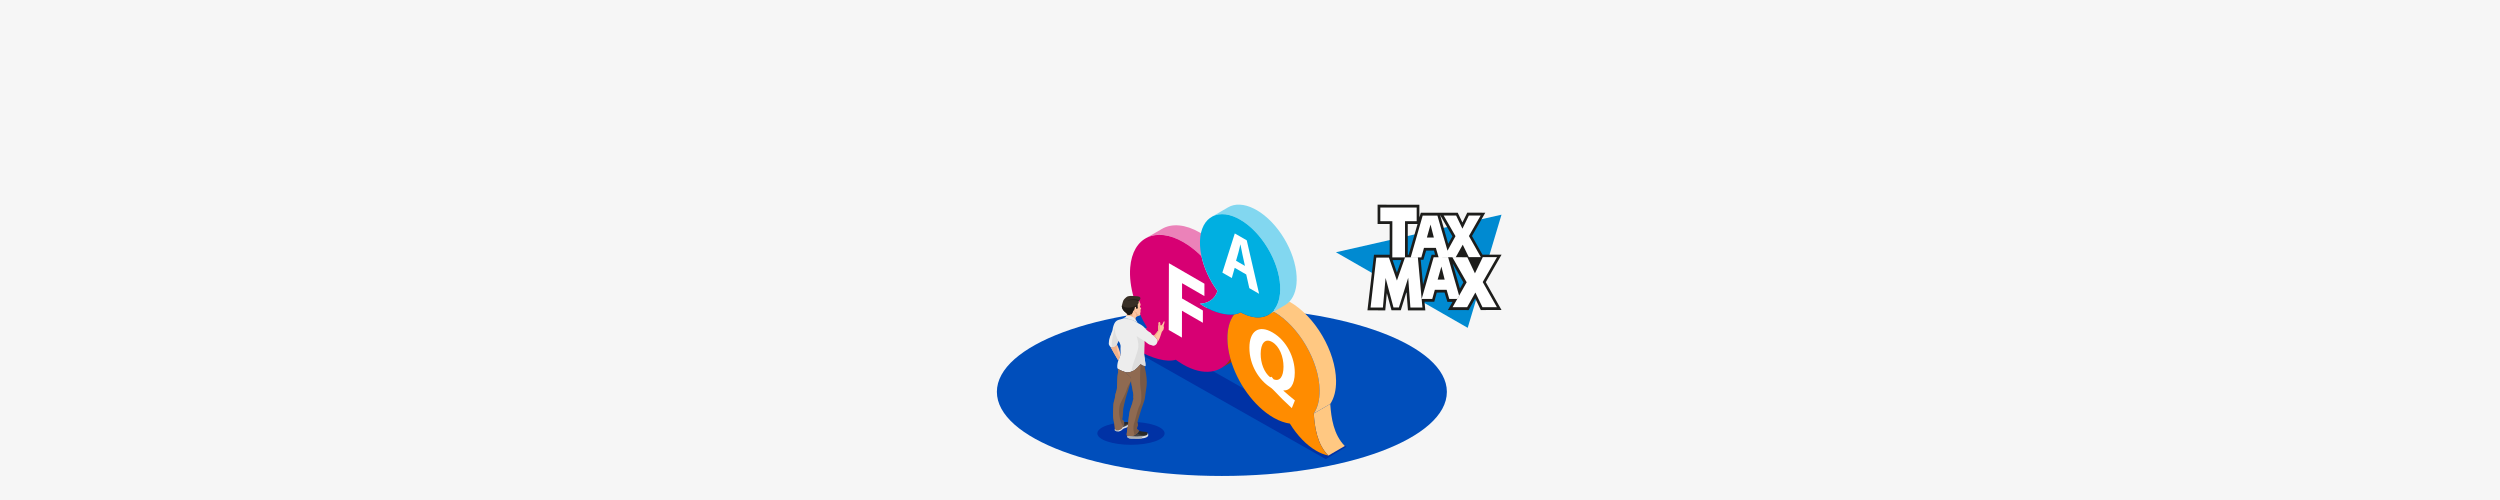 <?xml version="1.0" encoding="UTF-8"?> <svg xmlns="http://www.w3.org/2000/svg" width="1600" height="320" viewBox="0 0 1600 320" fill="none"><rect width="1600" height="320" fill="#F6F6F6"></rect><path d="M782 304.623C861.529 304.623 926 280.519 926 250.785C926 221.051 861.529 196.946 782 196.946C702.471 196.946 638 221.051 638 250.785C638 280.519 702.471 304.623 782 304.623Z" fill="#004EBB"></path><g clip-path="url(#clip0_0_4)"><path d="M861.714 285.894L848.504 293.856L715.113 218.34L728.324 210.377L861.714 285.894Z" fill="#0032A5"></path><path d="M739.725 208.322L729.18 214.45C725.806 216.412 721.448 216.948 716.653 216.088L727.198 209.959C731.998 210.82 736.351 210.279 739.725 208.322Z" fill="#EB82B9"></path><path d="M798.022 223.49C796.418 226.101 794.367 228.123 791.962 229.524L781.417 235.653C783.823 234.251 785.873 232.23 787.477 229.618C790.639 227.778 794.859 225.324 798.022 223.49Z" fill="#A62F00"></path><path d="M770.838 150.679C769.85 150.01 768.861 149.39 767.882 148.829C758.523 143.424 749.901 142.858 743.659 146.483L733.115 152.607C739.356 148.982 747.978 149.547 757.337 154.953C758.316 155.518 759.3 156.133 760.293 156.802C763.313 158.843 766.205 161.258 768.93 163.958L779.475 157.83C776.75 155.135 773.858 152.72 770.838 150.679Z" fill="#EB82B9"></path><path d="M757.337 154.953C758.316 155.518 759.3 156.133 760.293 156.802C763.313 158.843 766.205 161.258 768.93 163.958C770.587 171.709 774.291 179.584 779.18 186.233C777.537 191.417 773.268 194.226 767.882 194.383C768.822 195.022 769.781 195.627 770.75 196.188C777.409 200.034 784.634 201.913 789.833 201.229C787.054 204.928 785.48 210.235 785.564 216.899C785.613 221.021 786.287 225.314 787.487 229.618C781.727 239.002 770.169 240.802 757.2 233.312C756.221 232.746 755.237 232.131 754.244 231.462C753.663 231.069 753.088 230.661 752.517 230.243C746.689 232.028 737.152 229.406 727.788 224.001C723.961 221.793 720.164 219.117 716.663 216.092C724.291 217.46 730.808 215.286 734.029 209.482C726.617 197.265 722.363 183.149 723.332 171.183C724.906 151.657 739.833 144.845 757.337 154.953Z" fill="#D70073"></path><path d="M840.816 264.651L851.361 258.523C851.986 267.533 853.491 278.177 860.677 285.446L850.132 291.574C842.946 284.3 841.441 273.657 840.816 264.651Z" fill="#FFC882"></path><path d="M815.152 199.454C831.206 208.725 844.318 231.108 844.54 249.783C844.613 255.995 843.256 261.017 840.816 264.646C841.441 273.657 842.946 284.3 850.132 291.569C847.515 290.999 844.918 289.946 842.385 288.486C836.114 284.866 830.247 278.728 825.51 271.094C822.377 270.666 818.994 269.496 815.452 267.524C815.28 267.425 815.108 267.332 814.936 267.228C802.424 260.003 791.697 244.811 787.472 229.613C786.277 225.314 785.598 221.016 785.549 216.894C785.47 210.225 787.039 204.923 789.828 201.254C791.431 201.008 792.823 200.555 793.954 199.852C794.387 200.093 794.825 200.324 795.263 200.546C803.353 204.598 810.328 203.762 814.656 199.173C814.828 199.267 814.99 199.36 815.152 199.454Z" fill="#FF8C00"></path><path d="M825.697 193.325C825.535 193.232 825.373 193.139 825.21 193.05C822.048 194.89 817.828 197.339 814.665 199.178C814.828 199.272 814.99 199.36 815.152 199.454C831.206 208.725 844.318 231.108 844.539 249.783C844.613 255.995 843.256 261.017 840.816 264.646L851.361 258.518C853.801 254.893 855.158 249.867 855.084 243.655C854.863 224.985 841.751 202.597 825.697 193.325Z" fill="#FFC882"></path><path d="M829.834 176.834C828.978 160.712 817.715 142.229 804.303 134.487C803.732 134.158 803.157 133.848 802.576 133.558C796.064 130.297 790.275 130.199 786.006 132.682L775.461 138.811C779.731 136.332 785.519 136.425 792.031 139.686C792.612 139.976 793.182 140.286 793.758 140.616C807.17 148.357 818.433 166.845 819.289 182.963C819.672 190.168 817.912 195.731 814.666 199.178C813.82 200.073 812.875 200.826 811.837 201.431L822.382 195.303C823.415 194.703 824.364 193.95 825.21 193.05C828.461 189.602 830.217 184.04 829.834 176.834Z" fill="#82D7F0"></path><path d="M793.758 140.611C807.17 148.352 818.433 166.84 819.289 182.958C819.672 190.163 817.912 195.726 814.666 199.173C810.337 203.767 803.358 204.598 795.272 200.546C794.835 200.324 794.397 200.093 793.964 199.852C792.833 200.555 791.441 201.008 789.867 201.219C784.634 201.913 777.409 200.029 770.75 196.183C769.781 195.622 768.822 195.022 767.882 194.378C773.268 194.226 777.537 191.412 779.18 186.228C774.291 179.579 770.587 171.7 768.93 163.953C768.448 161.701 768.138 159.463 768.02 157.264C767.125 140.458 777.881 132.579 792.041 139.676C792.617 139.971 793.187 140.281 793.758 140.611Z" fill="#00AFE1"></path><path d="M770.838 181.571L770.814 189.494L756.526 181.246L756.496 191.009L769.85 198.721L769.83 206.58L756.472 198.873L756.427 216.058L747.983 211.184L748.106 168.444L770.838 181.571Z" fill="white"></path><path d="M797.923 153.816L805.827 188.033L799.556 184.413L797.589 175.669L790.212 171.409L788.352 177.951L782.313 174.464L790.271 149.405L797.923 153.816ZM791.072 166.889L796.768 170.18L795.179 162.969C794.727 160.948 794.274 158.484 793.895 156.507L793.817 156.463C793.428 157.997 793.04 160.018 792.617 161.489L791.072 166.889Z" fill="white"></path><path d="M821.443 250.098C823.769 252.218 826.371 254.333 828.742 256.27L826.755 261.208C822.456 257.284 818.876 253.723 814.847 249.434C814.179 248.736 813.46 248.17 812.742 247.703C805.931 243.256 799.586 233.813 799.615 222.486C799.645 212.084 805.404 207.569 814.41 212.768C823.641 218.099 828.683 229.052 828.653 238.525C828.629 246.404 825.432 250.127 821.438 249.881L821.443 250.098ZM813.829 241.137C813.829 241.137 814.784 242.406 815.093 242.745C819.102 244.393 821.423 240.974 821.443 234.679C821.463 228.344 818.876 221.591 814.218 218.901C809.555 216.211 806.855 219.909 806.835 226.396C806.776 232.353 809.049 238.377 812.88 241.417C813.318 241.255 813.829 241.137 813.829 241.137Z" fill="white"></path></g><ellipse cx="723.818" cy="277.344" rx="21.532" ry="7.33" fill="#0032A5"></ellipse><g clip-path="url(#clip1_0_4)"><path d="M728.671 191.665C729.1 192.554 729.592 193.714 729.767 194.158C729.936 194.603 730.09 195.042 729.91 195.439C729.73 195.836 729.396 196.191 729.65 196.519C729.899 196.847 730.312 197.223 730.312 197.44C730.312 197.657 730.264 197.927 729.904 198.043C729.883 198.52 729.873 198.795 729.926 198.922C729.984 199.049 729.984 199.494 729.915 199.721C729.846 199.949 729.666 200.415 729.666 200.563C729.666 200.711 729.915 201.209 729.756 201.521C729.587 201.865 729.296 202.019 728.936 201.897C728.576 201.775 727.279 200.478 727.364 199.197C727.02 200.134 726.168 198.911 726.04 198.276C725.744 196.773 726.692 195.799 727.041 196.524C727.041 196.524 727.718 194.248 728.375 192.438L728.671 191.665Z" fill="#FFC5A1"></path><path d="M720.901 202.431C721.367 201.669 721.218 200.701 721.139 200.372C723.463 198.79 725.649 197.334 725.649 197.334L725.998 197.429C725.972 197.683 725.977 197.969 726.035 198.282C726.162 198.917 727.014 200.145 727.358 199.203C727.274 200.484 728.571 201.78 728.931 201.902C729.079 201.95 729.216 201.95 729.338 201.913C728.899 202.082 728.269 202.193 727.761 202.389C726.475 202.892 726.66 204.808 726.919 205.507C722.266 204.348 721.24 202.521 720.901 202.431Z" fill="#FFC5A1"></path><path d="M727.141 202.855C727.178 202.098 727.11 201.209 726.972 200.796C726.813 200.319 726.025 199.033 724.992 198.679C724.664 198.567 724.331 198.483 724.029 198.425C724.998 197.773 725.654 197.339 725.654 197.339L726.003 197.435C725.977 197.689 725.982 197.975 726.04 198.287C726.167 198.922 727.02 200.15 727.364 199.208C727.279 200.489 728.576 201.786 728.936 201.907C729.084 201.955 729.222 201.955 729.343 201.918C728.904 202.087 728.274 202.199 727.766 202.394C727.491 202.49 727.29 202.654 727.141 202.855Z" fill="#F0B28B"></path><path d="M721.139 200.372C722.579 199.393 723.966 198.462 724.812 197.895C724.987 197.959 725.162 198.033 725.331 198.133C724.865 199.144 724.855 202.161 725.003 203.384L724.691 204.813C721.917 203.734 721.181 202.511 720.906 202.437C721.367 201.669 721.218 200.701 721.139 200.372Z" fill="#F0B28B"></path><path d="M718.133 197.011C718.577 198.377 719.445 199.266 720.096 199.743C720.747 200.219 721.229 200.616 721.885 201.643C722.161 201.436 722.907 201.632 723.15 201.526C723.627 201.325 723.558 201.002 723.786 200.288C723.738 200.584 723.775 200.859 723.786 201.066C723.913 201.129 724.14 201.103 724.278 201.05C724.849 199.938 725.469 198.26 725.988 197.985C725.855 196.651 726.707 195.841 727.036 196.519C727.152 197.175 727.157 197.541 727.523 197.53C727.888 197.519 728.105 197.366 728.068 196.932C728.031 196.493 727.771 195.63 728.089 194.936C728.406 194.238 728.909 194.285 728.766 192.496C728.846 192.454 728.92 192.417 728.994 192.369C729.846 191.819 730.047 190.845 729.672 190.294C729.11 189.458 726.84 189.574 725.591 189.458C724.341 189.336 721.986 189.22 720.927 190.157C719.869 191.099 718.916 191.76 718.572 193.401C718.233 195.047 717.688 195.646 718.133 197.011Z" fill="#382F26"></path><path d="M721.885 192.131C723.537 191.586 727.48 191.226 729.079 192.316C728.983 192.385 728.883 192.443 728.772 192.501C728.777 192.597 728.782 192.681 728.788 192.766C727.565 191.755 723.51 191.919 721.97 192.3C721.869 192.327 721.7 192.364 721.684 192.284C721.663 192.205 721.827 192.152 721.885 192.131Z" fill="#1F1A15"></path><path d="M728.121 194.894C727.782 195.635 728.041 196.498 728.073 196.937C728.11 197.371 727.893 197.53 727.528 197.535C727.163 197.546 727.152 197.181 727.041 196.524C726.713 195.847 725.86 196.657 725.993 197.99C725.474 198.266 724.855 199.944 724.283 201.055C724.14 201.108 723.913 201.135 723.791 201.071C723.78 200.865 723.743 200.589 723.791 200.293C723.563 201.008 723.632 201.33 723.156 201.532C722.912 201.637 722.166 201.442 721.891 201.648C721.24 200.621 720.753 200.224 720.102 199.748C719.456 199.271 718.582 198.382 718.138 197.017C717.963 196.477 717.942 196.058 718 195.651C721.277 198.028 725.659 196.694 728.121 194.894Z" fill="#1F1A15"></path><path d="M728.105 206.661C727.713 205.877 727.163 204.988 726.279 203.977C724.193 201.606 721.674 202.082 720.933 202.151C720.678 202.511 720.589 202.691 720.308 202.945C719.948 203.268 719.313 203.294 719.292 203.654C719.805 203.945 721.049 203.961 721.753 204.03C724.617 204.31 725.993 205.327 728.105 206.661Z" fill="#EDEDED"></path><path d="M710.108 216.554C710.346 216.194 710.383 215.119 710.791 214.59C711.198 214.06 711.045 213.563 711.352 213.002C711.659 212.441 712.035 211.483 712.104 210.747C712.172 210.011 712.786 207.365 713.76 206.137C714.734 204.909 716.047 204.633 716.973 204.427C717.741 204.258 718.778 203.861 719.313 203.665C719.832 203.945 721.065 203.966 721.758 204.035C724.617 204.316 725.998 205.332 728.11 206.666C728.486 206.946 730.079 207.672 730.328 207.878C730.577 208.085 732.027 209.037 732.482 209.688C732.937 210.339 734.224 211.499 734.637 211.864C735.044 212.229 736.187 212.742 736.526 213.06C736.87 213.378 736.902 213.939 737.437 214.235C737.971 214.532 738.384 214.749 738.633 214.897C739.009 215.304 739.374 215.786 739.829 216.241C740.284 216.696 740.798 217.379 740.74 218.358C740.681 219.338 740.374 220.068 739.729 220.613C739.077 221.159 738.283 221.365 737.908 221.264C737.532 221.164 736.69 220.719 736.166 220.693C735.642 220.672 734.24 219.745 733.742 219.248C733.239 218.745 732.731 218.396 732.366 218.152C732.482 219.142 732.318 221.529 732.318 222.45C732.318 223.371 732.265 226.192 732.249 226.637C732.233 227.082 732.556 229.268 732.726 230.173C732.895 231.078 733.287 233.963 733.001 234.338C732.218 234.116 731.106 234.132 730.095 232.973C729.275 233.931 727.692 235.688 726.189 236.805C724.685 237.922 721.975 238.742 720.266 238.218C718.556 237.694 715.941 236.625 715.322 235.895C714.708 235.164 715.142 232.523 715.618 231.02C716.095 229.516 717.143 227.606 717.19 226.716C717.238 225.827 717.01 223.345 717.169 221.889C717.328 220.433 716.238 218.835 715.941 218.221C715.645 218.538 715.407 218.941 715.317 218.941C715.444 219.396 715.02 219.989 714.872 220.058C714.973 220.317 714.941 220.571 714.851 220.661C714.761 220.751 714.247 221.688 713.168 222.064C712.088 222.44 711.22 222.408 710.902 222.35C710.299 221.571 709.626 220.751 709.616 219.999C709.605 219.248 709.865 216.908 710.108 216.554Z" fill="#EDEDED"></path><path d="M719.101 203.739C719.175 203.712 719.249 203.686 719.308 203.659C719.742 203.919 721.012 203.966 721.61 204.014C724.548 204.258 726.009 205.332 728.105 206.655C726.115 205.602 724.527 204.681 721.668 204.4C721.028 204.348 719.583 204.152 719.101 203.739Z" fill="#DEDEDE"></path><path d="M727.422 214.981C727.951 215.717 731.556 217.612 732.35 218.147C732.466 219.137 732.302 221.524 732.302 222.445C732.302 223.366 732.249 226.187 732.233 226.632C732.218 227.076 732.54 229.262 732.71 230.167C732.879 231.073 733.271 233.957 732.985 234.333C732.202 234.111 731.09 234.127 730.079 232.968C729.259 233.926 727.676 235.683 726.173 236.8C725.649 237.191 724.977 237.541 724.251 237.816C723.997 234.503 728.285 225.637 728.496 222.249C728.735 218.644 727.729 216.278 727.422 214.981Z" fill="#DEDEDE"></path><path d="M713.612 209.127C713.205 213.431 714.613 215.971 715.936 218.216C715.639 218.533 715.401 218.935 715.311 218.935C715.438 219.391 715.015 219.983 714.867 220.052C714.967 220.312 714.935 220.566 714.845 220.656C714.756 220.746 714.242 221.683 713.162 222.058C712.564 222.265 712.035 222.344 711.627 222.371C710.96 219.047 712.532 213.944 713.612 209.127Z" fill="#DEDEDE"></path><path d="M740.735 218.348C740.793 217.369 740.28 216.686 739.825 216.231C739.369 215.775 739.004 215.299 738.628 214.886C738.602 214.87 738.57 214.854 738.544 214.839C739.099 214.251 740.132 213.044 740.375 212.727C740.92 212.007 741.354 211.631 741.285 210.721C741.217 209.81 741.047 209.916 741.158 209.307C741.27 208.699 741.566 208.058 741.545 207.571C741.518 207.084 741.349 206.999 741.529 206.523C741.709 206.047 742.101 206.105 742.201 206.115C742.302 206.126 742.603 206.491 742.609 206.894C742.619 207.296 742.551 207.799 742.693 208.047C742.836 208.296 743.011 208.455 743.302 208.159C743.593 207.862 744.022 207.449 744.181 207.005C744.345 206.56 744.668 205.962 744.737 205.846C744.805 205.724 745.329 205.406 745.351 206.025C745.361 206.274 745.213 206.745 745.144 207.042C745.075 207.338 744.7 208.354 744.641 208.863C744.938 208.947 745.075 209.461 744.795 209.852C744.879 210.44 744.752 210.789 744.451 211.26C744.154 211.731 743.641 212.15 743.546 212.462C743.45 212.78 742.847 214.399 742.794 214.717C742.746 215.019 741.942 217.596 740.624 219.1C740.682 218.867 740.719 218.618 740.735 218.348Z" fill="#FFC5A1"></path><path d="M739.924 216.045C740.38 216.501 740.893 217.183 740.835 218.163C740.819 218.47 740.771 218.745 740.702 219.004C740.676 219.036 740.65 219.068 740.623 219.1C740.676 218.867 740.713 218.618 740.729 218.353C740.787 217.374 740.274 216.691 739.818 216.236C739.363 215.781 738.998 215.304 738.622 214.891C738.596 214.876 738.564 214.86 738.538 214.844C738.585 214.796 738.633 214.738 738.686 214.685C739.104 215.109 739.469 215.59 739.924 216.045Z" fill="#F0B28B"></path><path d="M738.628 214.886C738.601 214.87 738.569 214.854 738.543 214.839C739.099 214.251 740.131 213.044 740.374 212.727C740.919 212.007 741.353 211.631 741.285 210.72C741.216 209.81 741.046 209.916 741.158 209.307C741.269 208.699 741.565 208.058 741.544 207.571C741.518 207.084 741.348 206.999 741.528 206.523C741.613 206.29 741.75 206.184 741.883 206.142C742.02 207.058 742.153 208.116 742.312 208.513C742.481 208.947 742.597 210.075 742.142 211.006C741.756 211.8 739.887 214.42 739.273 215.627C739.046 215.368 738.839 215.119 738.628 214.886Z" fill="#F0B28B"></path><path d="M713.157 222.053C714.237 221.677 714.75 220.746 714.84 220.65C714.861 220.629 714.877 220.597 714.888 220.566C715.486 221.524 716.703 224.652 717.137 227.002C716.947 227.907 716.163 229.426 715.708 230.723C714.523 228.68 711.484 223.578 710.929 222.339C711.278 222.392 712.114 222.413 713.157 222.053Z" fill="#FFC5A1"></path><path d="M716.645 228.437C716.343 229.167 715.978 229.977 715.714 230.723C714.528 228.68 711.49 223.578 710.934 222.339C711.278 222.392 712.114 222.413 713.157 222.048C713.819 221.82 714.269 221.381 714.533 221.053C714.909 223.048 715.02 226.06 716.645 228.437Z" fill="#F0B28B"></path><path d="M723.187 262.424C723.664 260.751 724.929 257.745 724.929 257.062C724.929 256.379 725.405 255.596 725.442 255.183C725.474 254.775 725.098 254.225 725.374 253.473C725.649 252.722 723.971 245.412 723.907 244.215C723.839 243.019 723.976 242.029 723.325 241.177C722.843 240.542 721.282 239.753 720.292 238.213C722.002 238.721 724.691 237.906 726.183 236.794C727.687 235.678 729.269 233.92 730.09 232.962C730.915 233.915 731.81 234.074 732.54 234.222C732.736 235.318 732.996 236.922 733.266 238.091C733.583 239.457 734.187 244.046 733.848 246.709C733.504 249.371 732.858 254.018 732.652 255.315C732.445 256.612 730.91 260.471 730.534 261.635C730.159 262.794 728.179 269.151 728.041 269.797C727.904 270.448 728.518 271.576 728.348 272.29C728.179 273.01 727.39 274.101 727.803 274.545C728.1 274.868 728.592 275.276 728.931 275.477C729.095 275.577 729.158 275.784 729.073 275.958C728.338 277.419 726.792 278.859 725.31 279.018C724.05 279.15 722.833 279.33 721.774 279.065C721.287 278.949 720.986 278.467 721.06 277.97C721.42 275.593 721.97 271.295 722.028 270.443C722.097 269.495 722.711 264.102 723.187 262.424Z" fill="#785945"></path><path d="M723.325 241.178C722.843 240.543 721.282 239.754 720.292 238.214C722.002 238.722 724.691 237.907 726.183 236.795C727.66 235.699 729.211 233.984 730.042 233.016C729.418 237.97 729.571 247.064 729.984 248.657C730.46 250.499 731.011 256.787 729.507 259.249C728.004 261.71 726.845 267.855 726.226 269.634C725.67 271.238 724.617 274.175 726.273 278.754C725.951 278.897 725.628 278.997 725.305 279.029C724.045 279.161 722.828 279.341 721.769 279.082C721.282 278.966 720.975 278.479 721.054 277.986C721.414 275.61 721.965 271.312 722.023 270.459C722.092 269.501 722.706 264.108 723.182 262.43C723.659 260.757 724.924 257.751 724.924 257.068C724.924 256.385 725.4 255.602 725.437 255.189C725.469 254.781 725.093 254.231 725.368 253.479C725.644 252.727 723.966 245.418 723.902 244.221C723.839 243.025 723.976 242.035 723.325 241.178Z" fill="#8F6A51"></path><path d="M712.601 258.803C712.702 257.131 713.559 255.389 713.591 254.156C713.623 252.928 714.374 250.567 714.65 249.715C714.925 248.863 714.888 247.291 714.925 246.402C714.957 245.512 715.094 240.457 715.438 239.092C715.735 237.895 715.512 237.197 715.454 236.011C716.243 236.731 718.657 237.71 720.266 238.202C721.287 239.753 722.843 240.537 723.33 241.172C723.791 241.775 723.854 242.448 723.881 243.21C723.315 245.507 722.468 248.386 722.251 249.016C721.954 249.879 720.837 253.32 720.43 254.871C720.022 256.421 718.948 260.746 718.879 261.635C718.81 262.524 718.62 266.775 718.413 267.479C718.207 268.178 718.027 268.342 718.551 268.675C719.271 269.13 719.625 270.115 719.678 271.364C719.731 272.613 718.979 272.693 718.275 273.852C717.577 275.011 716.036 275.355 715.391 275.477C714.74 275.598 713.887 275.307 713.528 274.625C713.559 274.233 713.3 272.004 713.162 271.253C713.025 270.501 712.638 268.95 712.432 267.278C712.225 265.605 712.495 260.481 712.601 258.803Z" fill="#785945"></path><path d="M712.602 258.803C712.703 257.131 713.56 255.389 713.592 254.156C713.624 252.928 714.375 250.567 714.65 249.715C714.926 248.863 714.889 247.291 714.926 246.402C714.957 245.512 715.095 240.457 715.439 239.092C715.736 237.895 715.513 237.197 715.455 236.011C716.244 236.731 718.657 237.71 720.266 238.202C721.288 239.753 722.844 240.537 723.331 241.172C723.792 241.775 723.855 242.448 723.882 243.21C723.808 243.517 723.728 243.829 723.644 244.152C722.717 245.83 721.606 247.508 721.182 249.112C720.589 251.345 717.9 256.538 717.085 258.131C716.265 259.724 715.762 264.234 716.858 268.426C717.593 271.237 718.345 272.306 718.996 272.936C718.774 273.174 718.525 273.444 718.282 273.852C717.583 275.011 716.043 275.355 715.397 275.477C714.746 275.598 713.894 275.307 713.534 274.625C713.565 274.233 713.306 272.004 713.168 271.253C713.031 270.501 712.644 268.95 712.438 267.278C712.226 265.605 712.496 260.481 712.602 258.803Z" fill="#8F6A51"></path><path d="M725.305 279.028C726.787 278.87 728.332 277.43 729.068 275.969C729.1 275.911 729.105 275.847 729.1 275.789C730.211 276.096 731.588 276.287 732.577 276.329C733.626 276.377 734.308 276.694 734.557 277.102C734.578 278.033 734.351 278.298 733.281 278.743C731.005 279.69 724.881 279.579 722.621 279.198C723.468 279.245 724.373 279.124 725.305 279.028Z" fill="#292929"></path><path d="M725.305 279.028C726.273 278.923 727.268 278.272 728.047 277.425C729.253 278.526 731.741 278.626 733.837 278.489C733.684 278.573 733.504 278.653 733.287 278.743C731.011 279.69 724.887 279.579 722.626 279.198C723.468 279.245 724.373 279.124 725.305 279.028Z" fill="#424242"></path><path d="M721.6 279.018C722.574 279.468 730.562 279.875 733.288 278.743C734.357 278.298 734.584 278.039 734.563 277.102C734.86 277.388 734.891 278.197 734.881 278.467C734.786 280.743 729.36 280.728 727.481 280.701C724.178 280.653 722.86 280.77 722.029 280.256C721.532 279.949 721.463 279.505 721.6 279.018Z" fill="#DEDEDE"></path><path d="M731.244 279.23C730.953 279.616 730.825 280.098 730.825 280.585C729.518 280.717 728.221 280.712 727.475 280.701C724.172 280.653 722.854 280.77 722.023 280.256C721.525 279.949 721.457 279.505 721.594 279.018C722.388 279.383 727.777 279.717 731.244 279.23Z" fill="#B0B0B0"></path><path d="M719.674 271.364C719.658 270.93 719.6 270.533 719.504 270.178C720.542 270.035 721.473 269.998 722.034 270.401C722.013 270.676 721.966 271.136 721.897 271.735C721.325 272.211 720.616 272.73 718.652 273.322C719.213 272.624 719.711 272.386 719.674 271.364Z" fill="#292929"></path><path d="M721.891 271.729C721.319 272.206 720.61 272.724 718.646 273.317C719.08 272.783 719.472 272.518 719.615 271.967C720.334 271.93 721.245 271.502 721.965 271.073C721.944 271.263 721.922 271.486 721.891 271.729Z" fill="#424242"></path><path d="M713.544 274.656C713.914 275.313 714.745 275.593 715.38 275.477C716.031 275.355 717.566 275.016 718.265 273.852C718.392 273.645 718.519 273.471 718.641 273.322C720.605 272.724 721.314 272.206 721.886 271.735C721.833 272.169 721.775 272.671 721.706 273.211C721.362 273.455 721.007 273.656 720.589 273.788C720.028 273.958 718.985 274.196 718.435 274.794C717.889 275.392 716.931 276.128 715.82 276.091C714.708 276.059 713.888 275.99 713.464 275.371C713.406 275.127 713.47 274.868 713.544 274.656Z" fill="#DEDEDE"></path><path d="M716.079 276.08C715.994 276.085 715.909 276.091 715.825 276.085C714.713 276.054 713.893 275.985 713.469 275.366C713.4 275.122 713.469 274.863 713.543 274.651C713.914 275.307 714.745 275.588 715.38 275.471C715.581 275.434 715.867 275.376 716.185 275.281C716.084 275.535 716.047 275.81 716.079 276.08Z" fill="#B0B0B0"></path></g><g clip-path="url(#clip2_0_4)"><path fill-rule="evenodd" clip-rule="evenodd" d="M960.959 137.394L939.331 209.821L855 161.439L960.959 137.394Z" fill="#008AD1"></path><path fill-rule="evenodd" clip-rule="evenodd" d="M929.697 168.525L936.569 180.728L934.369 184.686L929.697 168.525ZM881.66 131V143.35H889.391V163.029H879.358L875.167 198.612L886.575 198.649L887.57 187.619L890.56 198.577H896.504L900.181 186.777L901.075 198.65H912.208L911.693 193.116H917.947L919.527 187.253L924.509 187.216L926.33 193.19H929.629L926.64 198.431L939.904 198.468L944.131 190.918L947.704 198.431L960.968 198.394L950.9 180.584L961.001 162.995H948.769L942.068 151.049L950.59 136.134L939.045 136.097L935.953 142.4L932.929 136.134L909.323 136.171L908.397 139.177V131.037L881.66 131ZM921.656 137.596L929.56 151.229L926.845 156.03L921.656 137.596ZM912.723 160.39H917.739L918.46 163.027H916.228L910.729 182.122L909.251 166.291H910.97L912.723 160.39ZM900.971 143.35H907.225L901.556 163.029H900.971V143.35ZM891.281 166.473L896.848 166.436L894.03 174.425L891.281 166.473Z" fill="#1D1D1B"></path><path fill-rule="evenodd" clip-rule="evenodd" d="M958.011 196.595H948.768L944.232 187.215L938.976 196.595H929.663L938.666 180.654L929.492 164.605L939.079 164.642L943.958 174.94L948.974 164.569H958.08L948.94 180.511L958.011 196.595ZM932.721 191.319H927.533L925.849 185.493H918.291L916.641 191.319H909.872L917.535 164.642H926.813L933.857 189.304L932.721 191.319ZM924.577 178.934L922.481 170.578L920.11 178.934H924.577ZM910.352 196.815H902.655L901.246 177.759L895.301 196.778H891.831L886.78 177.87L885.061 196.815H877.157L880.834 164.86H888.909L894.028 179.555L899.251 164.677L907.429 164.714L910.352 196.815ZM927.602 164.605L920.696 164.642L918.943 158.632H911.349L909.666 164.715H902.861L910.523 137.964H919.939L927.602 164.605ZM917.671 152.034L915.541 143.716L913.204 152.034H917.671ZM947.736 164.568H940.039L936.156 156.616L931.655 164.64H927.6L926.398 160.463L931.518 151.155L923.959 137.962H931.932L935.953 146.354L940.042 137.962H947.602L940.112 151.044L947.736 164.568ZM906.675 141.553H899.219L899.185 164.751H891.074L891.108 141.553H883.411V132.832H906.674V141.553H906.675Z" fill="white"></path></g><defs><clipPath id="clip0_0_4"><rect width="146.601" height="162.91" fill="white" transform="translate(715.113 130.946)"></rect></clipPath><clipPath id="clip1_0_4"><rect width="35.734" height="94.191" fill="white" transform="translate(709.616 189.384)"></rect></clipPath><clipPath id="clip2_0_4"><rect width="106" height="78.821" fill="white" transform="translate(855 131)"></rect></clipPath></defs></svg> 